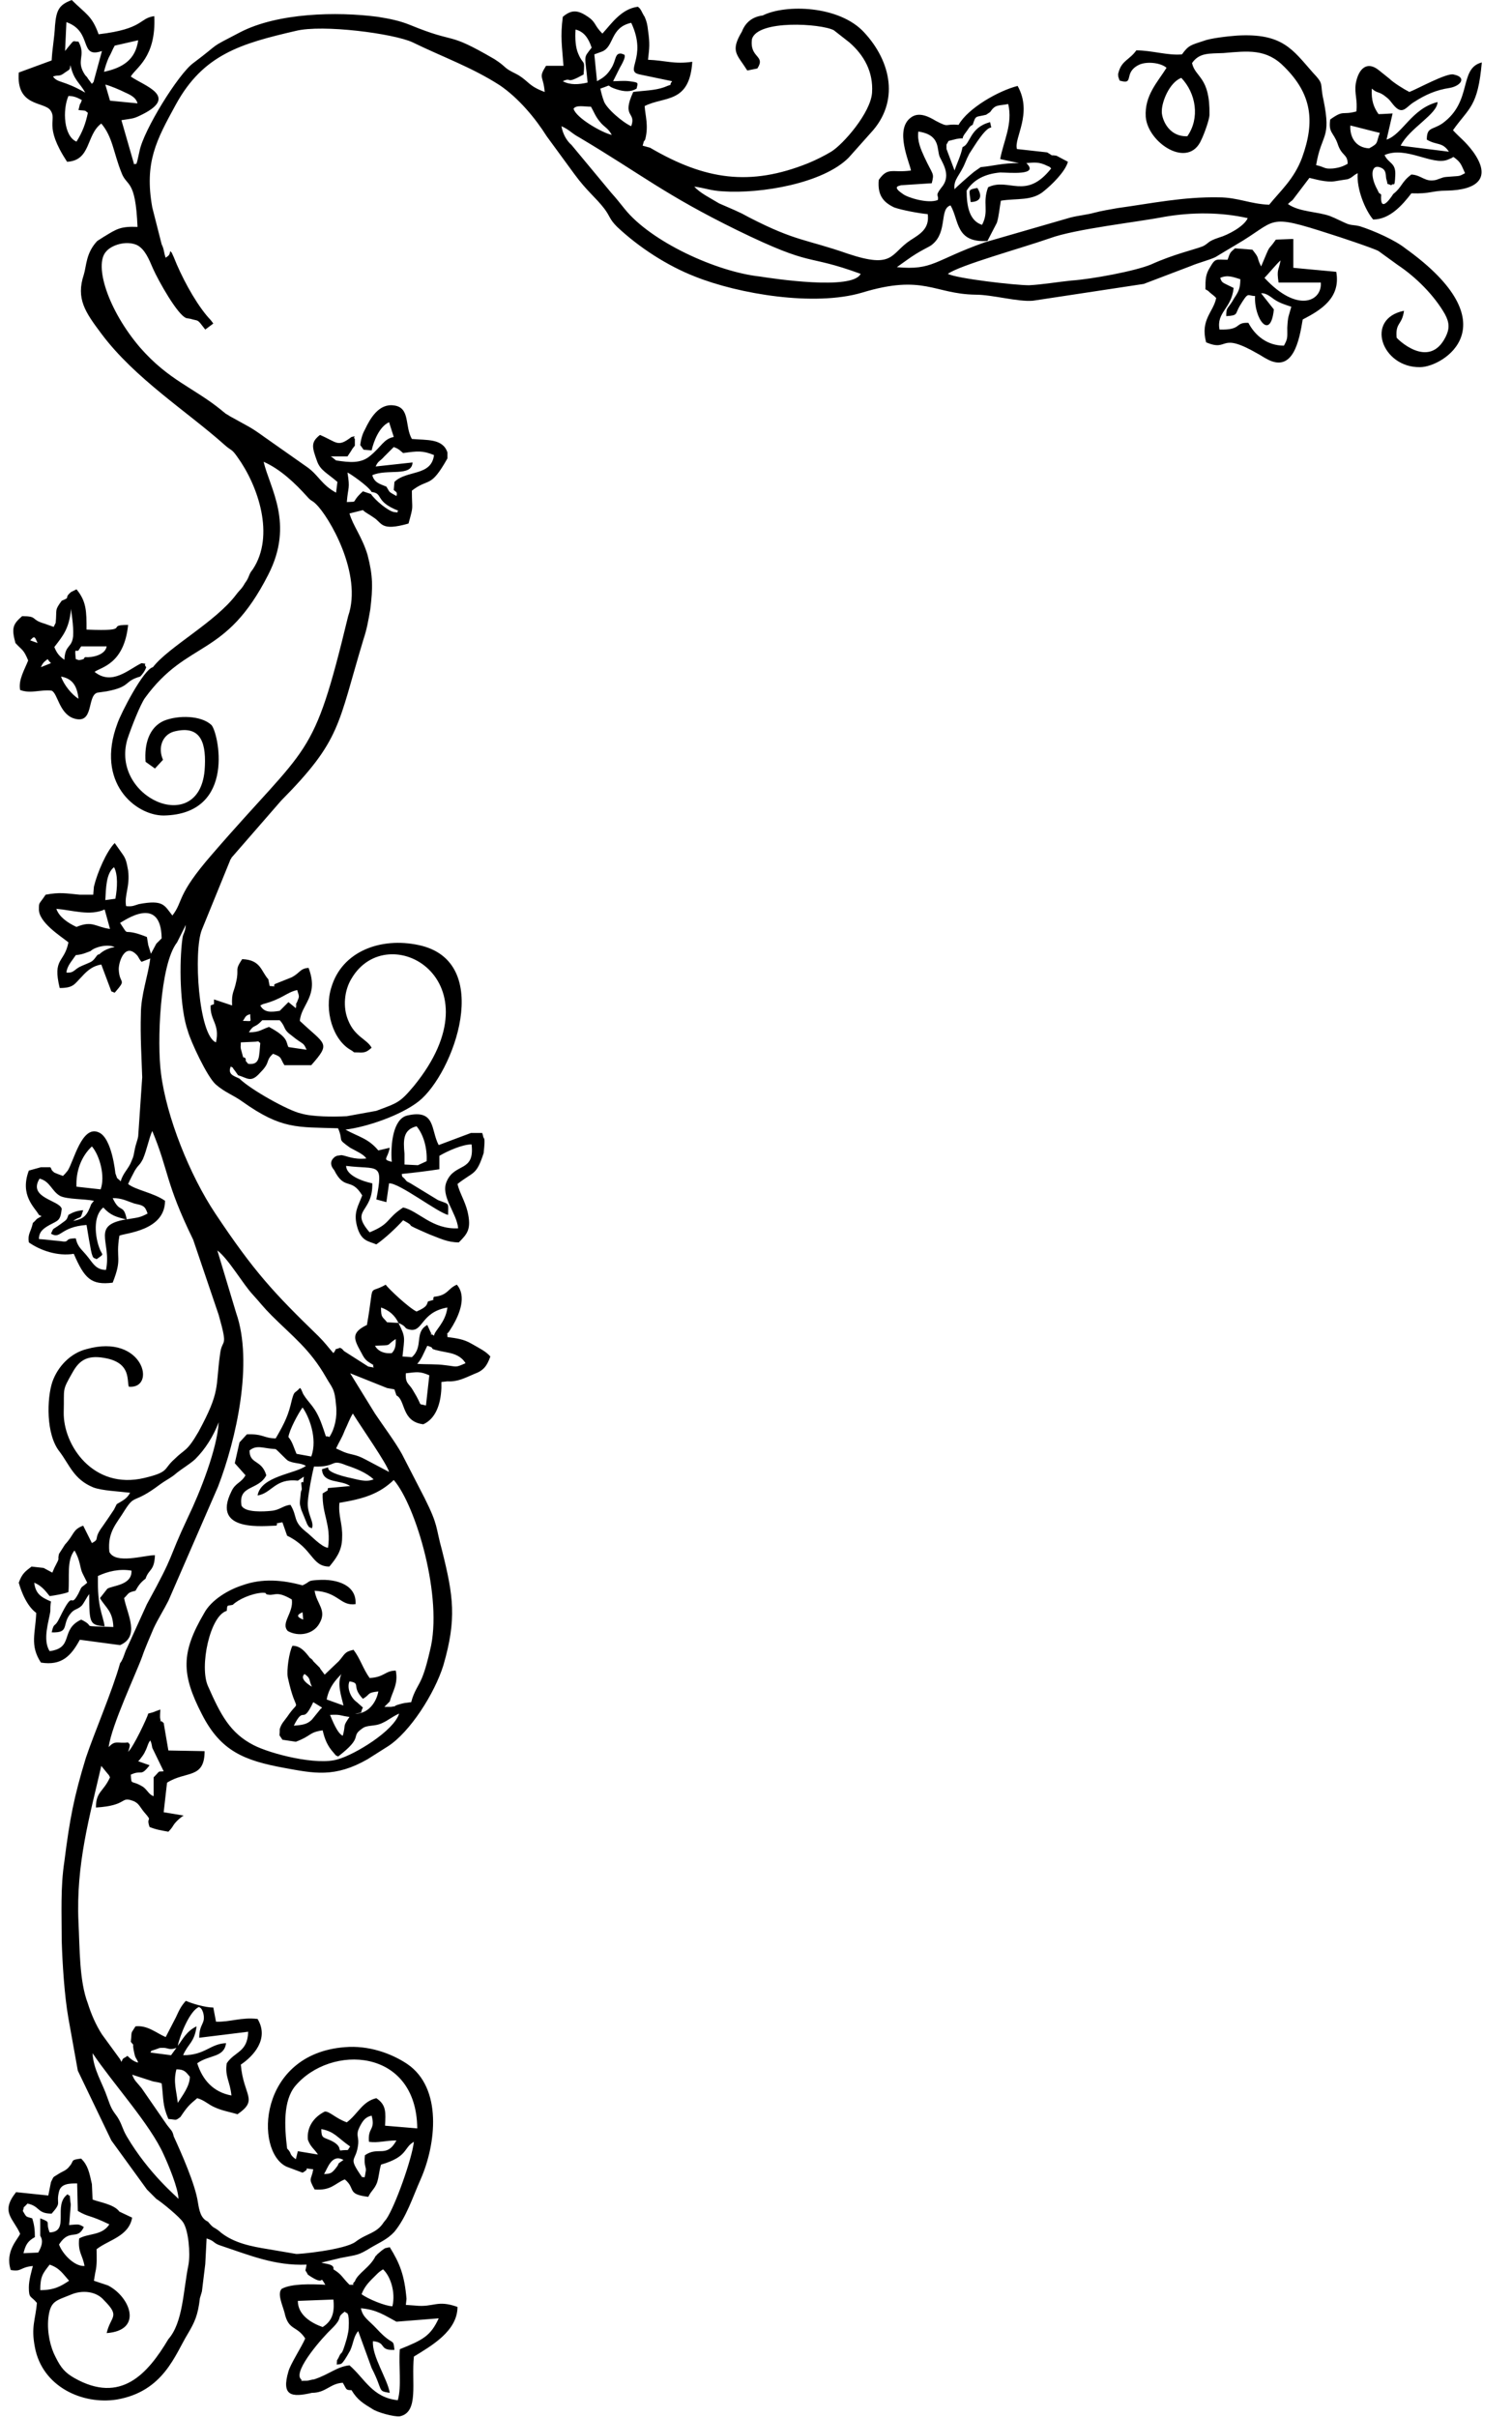 <?xml version="1.0" encoding="UTF-8"?><svg xmlns="http://www.w3.org/2000/svg" xmlns:xlink="http://www.w3.org/1999/xlink" clip-rule="evenodd" fill-rule="evenodd" height="3601.0" image-rendering="optimizeQuality" preserveAspectRatio="xMidYMid meet" shape-rendering="geometricPrecision" text-rendering="geometricPrecision" version="1.0" viewBox="4906.0 8669.0 2254.0 3601.0" width="2254.0" zoomAndPan="magnify"><g id="change1_1"><path d="m5444 12108c24 2 36 11 53 20l63-5c-12 26-23 32-58 46-2 25 3 55-3 76-38-4-49-32-72-52-19 2-31 14-53 21-3 0-8 2-11 2-17 0-3 2-9-3-10-13 33-62 47-75 18-18 5-15 19-25 4 4 3 0 5 5 1 5 1 7 1 12 0 12-1 14-3 23-9 31-7 16-12 28-4 8-2 0-3 11 7-2 6 4 20-21 5-11 5-21 12-29l20 55c18 35 8 34 27 37-3-20-27-55-25-77 21 2 8 14 32 13-2-19-1-4-26-31-13-14-21-17-24-31zm-94-11l53-2c2 20-2 32-16 41-17-6-37-18-37-39zm95-10c5-13 13-20 21-28 5-5 5-5 11-9 11 10 19 34 14 55-10 0-37-11-46-18zm-479-6c0-21 4-25 14-38 15 5 20 14 29 24-12 8-22 14-43 14zm0-107v26c5 8 2 16-3 25l-22 1c3-12 6-18 17-24 0-11-1-19-4-28-10-3-8-1-14-11 4-11-3 0 7-11 19 4 14 15 36 15 16-18 6-13 11-33 3-12 16-12 27-12l1 41c17 10 16 5 47 20-11 17-31 13-45 21-2 21 5 24 8 41-15 1-33-18-38-32 16-25 27-5 37-26-8-5-8-4-22-3 1-8 1-15 2-23 0-4 1-7 0-11-2-19 0-5-4-12-23 16 4 56-27 57-7-17 4-14-14-21zm423-66c5-7 11-31 29-21-13 9-3 2-12 13-5 6-7 8-17 8zm-4-67c20 4 23 12 43 26-6 8 1 4-15 6 0-1-1-2-1-2 0 1 2-6-13-13-11-5-14-3-14-17zm71 19c14 2 24-2 41-2-15 27-27 8-47 22-2 17 3 18 1 25-2 14-2 5-5 8-23-33-9-21-6-50 1-11-4-13 2-25 5-10 9-15 18-17 6 22-6 17-4 39zm-91-3c4 11 10 14 15 22l-30-5-3 12c-11-8-5-8-13-16-4-33-6-71 12-93 53-63 181-57 182 63l-48-4c1-20 2-31-13-41-21 5-27 23-44 36-17-6-26-17-33-16-16 8-27 23-25 42zm-196-105c12 0 14 4 20 11 0 14-11 28-18 39-2-19-7-31-2-50zm-125-24c31 46 86 106 106 151 7 15 22 51 22 66-2-3-44-37-77-93-7-12-7-18-14-29-8-11-9-12-15-29-7-21-21-42-22-66zm117 3l-31-4c5-4-6 0 9-5 6-2 3-2 11-2 6 0 9 4 19 0l-8 11zm42-26l73-9c-1 31-20 29-32 47-3 20 5 27 7 48-27-5-43-23-51-48 18-13 40-8 43-30-24 1-31 18-64 18 7-17 17-19 20-43-15 7-21 20-28 29 3-15 18-53 32-58 1 2 3 0 6 9 4 17-6 15-6 37zm-91-412c3-3 2-2 5-6 1-1 5-7 5-8 4-7 4-12 8-17 2 4 2 6 3 11l17 35c-10 1-4-2-15 9v28c-7-2-9-9-16-14-18-11-17-1-18-18 17-8 14 4 28-14l-17-6zm286-69c16-1 14 1 29 3-11 16-5 10-10 28-8-3-16-24-19-31zm-54 16c16-32 12 1 29-35l13 8c0 1-1 1-2 2l-13 16c-7 7-14 8-27 9zm83-66c18 3 2 7 20 26 12-7 5-9 23-11-3 17-16 34-35 33 14-2 7 0 12-9l-9-8c-10-7-15-22-11-31zm-67-11c10 7 6 9 11 19-5-3-19-12-11-19zm58 47l-25-9c4-23 21-36 22-38-7 15 0 33 3 47zm-61-139l1 11c-10-4-10-7-1-11zm-302-21c9 15 19 19 20 43-55-2-23 1-48-11-32 15-10 42-47 47-11-17-1-45 1-59 0-4 0-10 1-15-14-6-23-11-25-28 10 4 16 11 23 20 7-1 20-3 28-6 2-23-3-47 9-62 9 15 8 26 12 34l7 14c-10 9-7 3-13 16-14 26-5-11-28 36-8 17-8 5-12 22 28 1 14-12 29-29 5-6 10-5 16-11 4-5 7-12 11-17 0 44 1 46 23 48-3-19-11-27-10-75 15-7 32-11 50-8 1 22-28 22-36 27l-11 14zm295-175l9-6c-2 16 1 5-4 9 2 18 0 5-1 19-1 12-2 10 1 21l9 22c4 6 1 3 7 6 4-10-8-21-6-41 1-13 6-39 9-51 35 1 24-12 48-2 15 5 30 11 41 21-12 5-24 0-39-3-49-12-15-19-38-12 1 22 28 15 42 25l-33 3c-2 6 3 1-8 8-1 32 13 46 8 81-10-1-26-19-33-24-20-16-12-22-23-40-11 1-16 8-29 9-10 1-39 3-44-8-5-31 25-22 37-45-7-24-25-16-25-37 11-9 20-3 39-2 4 3 15 15 18 17 9 5 19 3 27 8-16 12-67 15-72 44 21-3 26-26 60-22zm57-48c5-11 8-14 13-27 4-8 7-17 12-25 13 21 51 75 54 87l-36-19c-15-8-20-6-32-11l-11-5zm-71-17c1-10 15-36 21-44 9 12 23 46 13 73l-22-4c-4-9-6-18-12-25zm175-95c17-2 21-3 35 3l-5 45c-14-4-3 4-19-22-6-11-12-10-11-26zm32-41c17 5-7 3 30 10 11 2 21 6 27 16-16 7-12 5-30 3-14-2-28-1-42-2 7-8 9-15 15-27zm-53 11c-10 1-20-2-25-11 28-1 15 0 31-10 0 8 0 15-6 21zm10-45l-17-1c-7-9-9-6-9-22 12 4 21 12 26 23zc14 6 7 8 17 10 20 4 16-26 56-33-3 23-19 34-20 42-12-8 1 4-5-5l-5-11c-20 11-5 32-23 48l-14-1c3-29 5-28-6-50zm-458-177c-6 16-10 22-27 25 13-9 10 0 15-16-10 1-15 3-22 7-3 9-3 7-12 14-14 10-9 4-14 14 15 9 13-10 53-13 2 11 3 19 5 29 4 25 6 19 10 22 13-9 8-5 4-17-6-16-10-47 6-60 11 12 19 14 35 18-5-25-10-8-21-32 14 0 20 4 32 8 13 3 16 3 20 15-11 6-15 6-27 8-60 8-26 33-35 76-14 0-19-9-26-18-10-13-16-15-19-29-20 0-6 7-24 4-12-1-17-2-31-3 0-11 7-16 16-21 13-7 16-6 18-24-3-13-51-16-33-45 16 4 18 19 31 26 11 5 35 4 50 7l-4 5zm-22-26c-1-23 7-45 23-60 12 14 20 45 13 64l-36-4zm509-32l-20-1v-16c-2-21-2-36 18-41 11 13 16 34 15 52l-13 6zm32-14c12-7 34-17 48-17 5 42-25 27-37 55-10 22 15 47 17 70-39 2-59-26-82-31-26 17-18 24-50 37-30-35 5-28 4-73-15-3-39-12-39-26 48 6 56-7 45 50l15 4 4-28c15-1 73 44 88 47 0-19 3-15-15-22l-41-25c-7-4-4-1-9-7-5-5-3-1-4-7 20-2 36-4 56-7v-20zm-274-170c6-1 4 0 7 2-2 20 0 33-18 31-7-8-2-3-4-8-4-5-2 5-6-11-2-6-1-7-1-13l22-1zm-10-14c8-13 8-5 20-18h26c10 11 4 13 18 23 17 14 17 9 22 21l-27-4c-4-7 1-14-29-30-12 4-14 8-30 8zm2-27c0 13 4 10-11 10 4-5 3-8 11-10zm19-15c30-8 34-17 51-21 4 12 3 9-1 20-5 16 3-15-1 7l-11-9-13 13c-13 2-23 3-29-8l4-2zm-247-73c-8 11-7 9-23 16-12 5-11 11-23 10 1-10 8-17 14-26 11-1 16-4 22-6 6-6 25-11 36-6-4 1-6 1-8 2-12 4-15 10-16 9 0-1-1 1-2 1zm88-17l-8 15-4-13-2-12c-40-16-24 3-40-21 6-3 61-43 62 23l-8 8zm-119-25c-13-6-26-15-30-27 24 2 50 11 72 1l8 29c-22-3-26-13-50-3zm43-40c1-17 1-40 13-49 6 11 5 31 2 47l-15 2zm397-608c18 2 4 14 40 28-6 3 7 3-6 2-9-1-29-18-35-27l-12-4c-20 18-5 15-24 16 2-24 5-19 1-44 3 1 31 20 36 29zm33-3c3 3 6 3 4 9-12-7-9-4-15-14-10-4-18-6-21-17 22-10 59 3 60-19l-55 6c4-9 6-7 13-15l14-14c7 3 3 1 8 4l6 5c21-3 29-4 46 3-4 32-41 22-59 40l-1 12zm826-322c18-13 109-38 152-53 38-14 130-24 171-32 41-7 84-7 124 2-5 12-29 25-43 29-18 6-14 8-24 13-13 5-44 12-77 27-24 10-89 22-119 24-20 2-43 6-63 7-21 0-108-10-121-17zm28-124c10-16 27-25 50-27 13 0 59 5 39-14 12-1 19-2 31 4 5 2 4 2 6 4-38 48-63 13-94 28-9 24 2 35-9 56-19-6-23-28-23-51zm636 5c-7 11-20 27-18 1-5-5-1 2-6-8-11-20-9-39 6-32 9 4 6 13 8 18 3 9-2 4 7 8 4-5 5 6 6-15 1-19-10-17-16-30 32-14 71 16 94 7l7-3c0-1 2-1 2-1 11 8 11 11 17 24-9 5-8 4-20 5-15 1-11 1-23 5-17 4-21-7-37-8-15 11-14 19-27 29zm-731 0c-18-12-4-12-3-13l46-3c4-16 2-11-11-39-5-11-11-24-9-38 34 5 27 27 32 38 6 12 17 29 2 46-10 13-3 10-5 18-15 6-46-4-52-9zm-247 54c117 57 99 34 184 65-12 25-131 7-150 4-65-7-163-52-202-101-9-11-11-14-20-24l-59-71c-7-6-13-16-15-28 13 6 14 10 27 17 94 56 127 85 235 138zm942-122c-21-1-29-18-28-34 1 0 39 10 44 11-6 15-1 15-16 23zm-606-2c-3 14-8 23-12 35l-12-32c0-10-1-4 3-12l12-3c17-3 3 4 14-10 4-5 5-9 10-11 5-15 4-11 20-15l6-4c8-12 12-9 27-12 7 30-7 55-12 82l28 6c-26 0-36 4-57 6l-10 7c-5 4-28 24-29 26-2-15 8-20 16-40 2-5 3-7 6-13 6-9 10-16 16-24 19-26 18-6 15-23-31 8-29 33-41 37zm335-16c-30 1-39-29-38-38 0-13 11-42 29-49 22 23 28 60 9 87zm-858-2c-14-3-53-25-57-39 4-6 16-3 26-3 4 7 7 15 13 22 7 9 12 9 18 20zm-798 10c-19-8-21-47-12-68 9 0 14 3 20 6-4 12-1-2-5 15 14 1 9 1 14 4-3 15-8 29-17 43zm50-61l-7-24c8 2 22 8 30 12 9 4 16 8 18 16l-41-4zm-85-36c9-3 9 1 18-6 7-5 7-3 8-11 5 23 14 26 22 41-33-19-41-14-48-24zm818-37c19-7 12-36 44-43 25 53-12 72 13 77l48 10c-7 9 5 2-12 9-14 5-31 5-46 7-18 39 5 29-3 51-12-5-38-27-41-38-2-5-4-13-5-18 21-7 5-5 24 1 12 4 22 4 30-1 2-9 4-9-11-11-8-1-17 0-24 0l10-20c14-24 4-19 3-21-11-2-8 10-16 22-6 10-12 14-21 19l-4-40 11-4zm-27 34c2-25 0-12-8-31-4-9-5-23-4-36 12 3 19 12 24 27-13 17-10 9-6 52-13 3-26 4-37-2 15-7 2 6 31-10zm-664-51c-4 29-23 41-51 47 2-8 4-14 7-21 5-9 5-11 9-18l35-8zm-54 16l-12 44c0 1-1 3-1 3 0-1-1 1-2 2l-6-8c-1-2-2-3-4-5-15-22 2-28-10-50-10 0-5-4-16 9l-4 5 2-43c40 14 18 55 53 43zm4 276l-11 7c-17 18-16 37-20 50-12 36 2 56 26 88 50 67 128 116 184 166 10 9 10 5 19 18 31 43 56 117 23 167l-3 4c-4 7-3 9-9 17-5 9-7 9-13 17-31 41-101 78-124 108-14 3-48 69-53 84-33 88 27 137 69 137 110-2 81-126 71-135-15-14-49-15-71-6-22 10-29 35-27 61l14 10 12-13c-8-18-1-37 16-42 42-11 49 19 46 58-9 99-141 40-115-47 6-18 19-51 26-61 64-88 120-58 184-184 39-76 2-129-7-168 25 11 47 32 65 52 6 7 7 5 13 11 19 18 70 104 48 167-53 219-57 186-203 355-54 62-42 69-59 91-12-15-13-24-50-17-7 2-9 4-19 3-3-16 6-29 3-53-2-11-3-17-8-24l-12-17c-12 12-26 44-31 65l-1 12h-20c-21-2-30-4-51 0-10 15-10 11-10 21-1 20 33 41 44 50-6 31-24 23-13 68 21 0 22-6 33-17 9-10 17-16 29-18l15 40 5 2c19-22 7-11 6-35 0-12 10-41 28-20 1 1 3 6 6 9l13-5c-3 25-14 54-14 83-1 33 1 63 2 94l-6 88c-1 6-4 13-5 19-2 9-1 9-5 18-4 11-13 18-16 30-7-7-4-1-8-12 0 0-5-53-25-61-25-11-37 43-46 57l-5 6c0-1-1 1-2 2-3-1-11-4-13-5-6-5-3-4-6-8h-14l-18 5c-14 37 9 55 15 66l4 2c-11 6-5 3-13 10-3 14-8 16-6 29 17 12 43 21 67 17 16 37 26 47 58 43 15-38 4-34 10-70 8-4 68-7 68-52-17-12-44-16-55-25 4-9 6-12 10-20 7-11 6-6 12-17 6-14 9-31 14-42 25 60 19 76 61 162l38 112c15 53 5 33 2 59-7 50 1 54-32 115-18 31-20 25-36 41-17 15-7 19-45 28-76 18-121-49-120-98 1-37-3-31 13-59 11-20 24-27 52-21 35 8 29 32 32 42 42 4 22-80-63-56-24 6-43 26-51 49-8 24-10 78 11 104 15 20 21 41 50 53 13 5 39 6 55 8-5 9-10 11-20 17l-4 8c-6 9-10 15-17 25-15 20-3 18-16 25l-13-26c-16 6-13 13-27 28l-9 14c-3 12 3 2-7 21l-3 7-13-7-18-2c-9 7-14 10-19 24 0 0 8 32 26 45-1 30-10 48 7 74 31 5 45-10 58-34l60 8c30-13 11-45 6-70 8-8 5-8 17-11 4-7 7-12 15-18 5-15 13-11 14-35-16 0-59 14-68-5-3-30 11-42 23-62 16-25 12-8 52-38 11-8 17-10 26-18 9-7 18-12 27-20 15-15 27-34 35-55-2 39-28 105-46 142-32 68-17 49-61 129l-30 66c-3 5-5 16-10 22-11 40-39 105-51 141-18 59-24 91-32 154-6 39-4 78-4 118 1 34 4 82 10 116l14 78 50 104 53 73 14 14c8 5 35 27 40 35 8 12 11 46 8 63-8 39-8 86-30 111-31 52-71 97-140 58-14-8-20-15-28-31-8-15-13-37-11-58 3-26 11-26 33-35 18-8 39-5 50 8 25 25 10 23 4 49 55-4 35-54 2-71l-21-7 2-12c3-12 2-23 2-35 18-14 48-19 53-47l-19-9c-8-11-30-14-40-18l-1-23c-4-18-6-28-16-38-17 2-10 3-17 11-5 7-11 8-17 12-9 6-6 2-11 12l-4 20-48-5c-24 30-4 39 6 62-3 8-23 26-14 54 17 3 13-4 33-6-2 8-6 21-6 32 0 17 3 12 12 23-2 25-9 35-3 66 11 59 71 86 122 78 70-12 87-67 106-98 10-17 15-27 18-53l3-10 5-41 2-38c13 4 9 7 22 11 42 14 80 30 127 28-2 13-3 5 2 15 29 20 15-3 26 15-21-1-50-2-65 6-7 7 1 24 4 35 6 28 18 19 31 39-5 12-22 38-25 49-11 37 5 39 35 32 21 0 27-14 46-15 6 10 4 11 13 11 9 15 18 20 31 28 7 5 32 12 41 11 29-6 17-51 21-89 26-16 65-38 65-74-31-11-35 1-63-2l-14-1 1-9c-3-35-10-53-25-77-8 2-5 0-12 5l-7 6s-1 2-2 2c-8 17-27 26-31 38-7 6 4 5-8 5-12-12-11-15-24-23 2-8-12-8-18-10l29-7c25-5 25-3 46-16 12-7 24-12 34-23 18-22 27-51 39-78 23-52 33-136-20-172-24-16-58-28-93-25-129 10-135 155-87 178l24 9c15-8-4-7 16-5-3 17-8 12 2 30 25 2 30-9 45-15 17 14 2 22 35 26 5-10 9-11 13-21 3-9 3-17 6-27 41-12 33-25 49-34-3 26-28 96-41 115l-4 5c-11 17-25 16-42 29-16 12-87 19-89 18l-41-7c-25-4-51-9-71-25l-1-1c-11-9-8-3-18-15-11-5-13-17-15-29-4-27-25-74-36-98-2-9-4-9-10-17l-38-55c-8-10-10-10-14-20l31 10c4 1 8 1 13 3 3 24 1 32 10 53 13 1 10 3 18-3 10-15 13-18 25-28 11 3 17 10 27 14 11 5 24 7 33 10 32-22 9-27 5-74 18-12 43-38 25-68-24-3-42 5-62 4l-4-21c-12 0-32-6-41-10-7 8-9 12-15 25l-15 29c-14-6-27-18-45-16-8 13-5 5-7 23 7 9 1-2 5 16 2 10 3 7 6 15-6-1-12-6-16-10-7 5-6 2-9 9l-2-4-27-37c-9-14-16-30-21-46-13-34-12-82-14-121-4-87 17-159 34-233l9 11c3 4 1 0 4 6-10 22-21 21-21 45 48-3 36-17 55-10 9 3 11 10 17 17 14 16 2 5 8 22 10 4 17 5 28 7 9-9 5-9 16-19l5-4c1 0 1-1 2-1l-30-5 5-44c28-18 56-5 56-47l-54-1-7-41c-9-8-3 4-5-6-1-2 0-11 0-14-12 4-6 3-18 6-1 5-22 50-30 57 5-14 1-11 0-14-16 2-19-4-29 7 4-32 41-110 50-135 4-12 12-30 17-42 6-13 16-29 22-41l74-170c27-70 53-185 27-259l-28-93c17 13 38 50 53 66 11 12 15 18 28 31 31 31 57 50 81 92 9 16 13 16 15 42 2 17-2 35-10 47-8-4-2 7-11-18-10-28-19-31-28-46l-3-7c-1-1-1-2-2-2-8 9-8 3-12 18-5 22-10 33-24 57-18 0-18-7-43-6l-11 12-7 31 16 18c-7 12-15 11-21 24-31 62 51 51 67 51 4-5-6-2 9-5l7 20c39 19 36 46 63 46 9-11 19-23 19-43 1-21-6-32-4-52 36-6 59-13 81-34 33 38 74 176 54 254-3 13-7 29-12 41s-12 20-16 36c-8 1-10 1-17 3-14 4 0 2-13 4h-10l8-8c4-15 13-26 9-46-16 0-17 10-39 11-10-14-14-29-24-42-14 3-13 7-22 17l-21 20c-3-4-3-4-6-8 0 0-1-1-1-2l-10-10c-1-2-2-3-5-5-7-9-14-18-26-18-5 9-9 37-7 47 13 60 20 28-1 59-5 7-8 9-11 18 0 14-2 6 4 16l20 3c24-9 19-14 40-17 3 13 7 23 16 33 6 7 2 3 7 6 39-30 18-29 35-41 8-7 19-3 31-9 9-4 14-9 25-14-8 26-66 61-91 68-31 10-101-8-126-21-35-18-49-45-68-88-13-29 3-105 28-112 1-10 0-7 9-9 8-8 28-17 44-18 10 0 1 2 10 3s12-6 34 7c3 20-17 35-6 47 16 9 38 5 47-11 12-20-4-29-7-49 36 2 38 23 61 20 2-28-27-38-56-36-17 1-10 2-23 8-29-8-60-11-90 0-19 6-46 21-57 42-34 58-34 90-3 150 28 55 63 69 123 80 44 8 75 15 124-13l30-19c33-21 70-79 83-121 20-69 15-103-2-171-10-36-5-36-26-78l-34-66c-10-18-28-42-40-60l-37-60 55 22 11 2 3 9c14 7 7 39 40 43 18-8 26-29 27-54v-9l9-1c15 1 26-5 40-11 14-5 19-12 24-26-7-8-16-12-28-19s-22-8-36-10c0-12-2-1 3-9 2-3 3-5 5-8 10-17 21-44 6-61-14 6-13 16-34 18-4 6 5 3-9 7-2 5-1 8-17 15-11-5-42-34-46-40-28 16-16-8-28 60-25 12-19 22-8 42 6 12 9 12 18 18-4 2 7 5-8 2l-36-23c-5-5-1-2-6-5-13 5-2-2-10 8-8-9-12-15-22-25-67-65-96-96-154-183-38-57-73-144-81-209-6-44-2-162 24-195l13-26c-1 12-4 12-5 20-5 36-4 104 8 138 4 15 29 69 42 80 14 12 25 15 39 25 59 42 82 38 143 40 9 21-3 14 18 29 7 4 21 10 24 16-19 2-29-4-37-5l-7 1s-1 1-2 1c-13 9-2 20-2 20 16 32 25 10 42 38-6 16-13 25-8 45 6 24 18 23 29 28 13-9 29-24 40-36 24 13-7 1 39 21 16 6 27 12 44 12 13-13 19-20 13-46-4-16-12-28-15-41 24-19 28-12 39-46 3-28 0-19-1-26 0-2-1-2-1-4h-17l-48 18c-12-22-4-54-47-44-21 5-25 43-23 69-15-4-6-4-3-21l-17 4c-15-18-29-20-49-31 32-4 82-21 109-42 52-41 114-209 0-233-56-12-114 9-130 63-11 34 2 79 30 94 5 3 1 3 10 3 11 1 14-2 20-7-7-13-25-16-35-41-8-19-6-44 5-62 54-92 222 2 93 160-21 25-24 25-56 37l-44 8c-20 1-51 1-68-4-19-4-76-36-92-52-8-4-18-6-13-18 7 4 0-1 6 6l5 7c14 4 19 12 33-4 16-16 7-17 19-28 14 5 10 6 17 17h40c30-34 21-30-17-66 2-25 29-37 13-79-13 1-12 7-25 14l-25 10c-5 4 6 4-8 3l-2-10c-11-12-11-29-39-30-12 18-4 13-9 34-3 15-7 15-6 35l-27-9v7l-5 2c-1 23 14 27 8 55-26-10-34-136-21-168l42-103s0-1 1-2c0 0 1-1 1-2l74-85c90-91 84-112 123-241 5-15 7-27 10-44 4-33 4-50-4-81-8-27-22-44-27-62l20-5c4 4 9 6 16 11 13 8 10 21 52 9 8-29 5-18 5-49 26-20 27-2 53-48v-9c-7-21-31-18-53-20-11-19-2-47-27-50-22-3-35 19-43 36-4 7-6 15-7 23l5 7 12 1c3-13 11-35 26-42l7 22c-15 3-18 14-35 28-14 12-31 10-51 7-5-4-6-5-8-6h25l6-9c0-1 5-7 5-7v-10c-4-4 5-5-5-3-21 16-21 8-47-3-14 11-12 18-4 40 5 13 15 17 30 30l-2 16c-22-12-26-26-43-38l-64-45c-22-16-25-16-46-28-6-3-5-3-12-7-2-2-4-3-6-5-42-34-78-44-121-93-48-56-69-123-51-143 8-10 30-17 46-10 12 6 18 21 24 35 8 18 37 70 50 74l6 1c13 4 9-1 22 16l12-9c-5-7-5-6-10-12-19-23-38-59-49-87-6-13-1-3-5-9-3 9 1 1-3 7l-4 3c-3-8-2-12-6-20l-14-55c-12-67 6-100 35-153 41-75 97-91 179-110 40-10 146 4 174 17 45 22 88 37 130 64 28 19 53 49 70 76l41 56c19 26 32 35 45 52 9 12 7 15 19 27 33 31 75 58 116 74 65 26 178 45 249 24 92-28 107 2 169 3 26 0 63 11 86 9l165-25 71-27c9-4 28-9 36-13 8-5 20-12 30-18 64-37 43-48 142-16 10 3 64 21 71 25l29 21c27 18 54 45 70 73 7 13 7 22 1 34-25 50-73 2-73 1-2-23 8-18 11-40-59 12-33 85 24 84 34 0 137-63-22-177-15-12-46-26-68-33-8-2-10-1-17-3-6-2-19-9-27-12-19-7-46-6-63-18 7-7 5-3 10-10l22-29c9 2 25 7 38 5 0 0 18-3 19-3 8-3 7-5 15-9-2 23 11 55 23 69 25 0 44-22 57-39 29 1 30-4 53-4 46-1 67-19 39-58-12-16-19-20-30-32 24-34 37-34 43-101-35 9-13 58-59 91-15 10-23 5-23 24 15 9 23 3 33 18l-72-9c13-26 55-47 55-65-39 10-52 48-76 56l9-39c-2 0-15 1-21 1-7-10-11-20-10-38 9 8 10 3 22 13 4 3 6 6 10 11 14 17 19 3 31-4 17-11 33-18 53-21 17-3 26-16 6-20-10-3-55 22-66 26-8-4-24-14-30-20l-15-12c-18-15-31-3-35 20-2 15 3 24 1 41-22 6-18-3-39 12-3 20 5 19 11 36 6 19 15 15 15 30-7 4-13 6-22 7-14 1-11-2-25-5 8-48 23-38 11-97-6-26 2-22-16-41-30-34-45-59-113-55-14 1-40 4-50 8-18 6-22 6-32 20-21 2-45-6-68-6-10 14-21 15-26 31-2 7-1 3-1 8l2 6c23 7 5-11 28-23 11-6 33-4 42 4-13 21-33 41-31 73 3 39 64 79 83 34 4-8 12-30 12-37 1-57-21-55-26-77 11-16 26-14 47-15 36-3 64-7 91 21 40 40 46 80 26 135-12 32-32 49-49 70-28-1-47-11-75-11-53-1-100 9-151 16-11 2-24 4-35 7s-23 4-35 7l-128 37c-76 27-77 42-131 37l14-10c22-16 35-20 39-24 23-19 10-53 27-58 13 22 7 56 55 53l14-27c3-9 4-22 6-33 24-4 47 1 65-15 10-8 31-28 35-43l-17-9c-12-2-2 2-14-5l-45-5c-5-16 24-53 1-94-28 7-74 33-88 58-22-2-13 5-34-6-10-6-25-14-37-5-25 18-2 67 0 79-28 4-34-6-48 14-2 22 6 33 23 41 11 4 38 9 50 10 3 22-12 30-26 39-30 20-24 43-93 20-63-22-77-18-147-54-11-6-11-6-22-11-7-3-14-6-23-10-13-8-28-15-37-25 16 2 24 6 42 7 58 4 150-12 188-50l33-37c43-46 31-106-10-150-37-40-117-42-151-25-16 2-26 11-31 24-18 30-7 34 8 58l15-3c13-20-12-15-8-44 9-29 103-23 122-13l23 18c22 19 36 44 34 75-2 30-43 77-61 88-10 6-22 12-34 17-87 35-154 25-236-23l-11-3c3-12 2-4 4-10 5-20 0-34-1-49 29-15 67-3 71-66-27 4-40-2-66-3 2-18 3-23 0-44-1-9-2-13-5-20-1-1-5-9-5-9-3-5-2-3-5-6-25 3-40 26-53 40-13-13-9-17-23-26-15-10-24-9-36 1-4 30-1 45 1 73h-26c-12 19-4 14-2 39-24-9-23-15-39-25-7-4-13-6-19-11-8-7-8-7-17-13-74-43-53-21-126-51-15-6-29-9-48-12-61-8-149-6-205 23-50 26-26 13-70 46-22 16-74 100-80 131-6 28-4 16-8 20l-19-66c19-3 18-2 32-9 53-27 2-42-18-56 7-13 38-28 35-90-23 3-15 19-83 27-10-28-19-30-40-51-19 7-23 15-25 38-1 20-4 33-5 52l-49 18c-4 51 37 43 47 56 11 15-11 22 25 77 36-2 28-40 51-57 17 20 18 43 30 73 8 22 21 8 24 81-25-1-31 3-49 14z" fill="inherit"/></g><g id="change1_2"><path d="m6745 9098c-18-9-17-7-20-15 11-5 20-1 30 2 0 14-3 19-9 28-10 18-12 12-12 27 18-1 13-3 20-15 14-23 11-15 23-15-2 33 23 68 28 20l-19-24c8-1 16 7 21 10 8 5 15 7 24 10-4 15-5 13-6 31 0 15 1 16-5 27-25 0-43-15-53-34-21-1-9 11-43 10-5-26 18-31 21-62zm67-8h63c2 28-35 46-84-7 5-5 19-22 24-26-3 16-6 13-3 33zm36 55c27-14 57-32 50-71l-64-6v-43l-26 1c-14 20-6 2-22 40-8-16-1-10-13-25l-26-2c-8 7-7 6-11 17-17 0-18-3-26 11-7 11-7 18-7 33 7 4 3 2 8 6l5 4 3 3c-4 21-24 32-15 66 35 15 18-17 77 17 4 2 8 5 12 7 41 24 50-28 55-58z" fill="inherit"/></g><g id="change1_3"><path d="m5023 9710c-10-6-22-21-26-33 17 3 24 14 26 33zm-56-47c3-7 5-8 10-12 3 4 2 3 5 6l-15 6zm66-15c-4 3 1 2-6 4-5 1-4 0-8-1-2-19 0-10 4-13l4-6h38c-2 13-22 17-32 16zm-46-15c13-17 22-27 25-57 0 5 4 24 3 41-2 18-12 12-13 35-7-5-11-9-15-19zm-36-10l4-4c3-1 3-1 7 8l-11-4zm61-72c-12 10 1 7-14 13-11 15-7 12-9 33l-3 6-14-5c-21-6-9-11-33-11-14 12-16 18-10 40 10 11 12 9 19 26-5 13-15 29-12 44 16 6 30-1 47 1 9 4 11 33 32 41 32 11 20-33 36-38l14-2c37-7 25-15 50-22 3-3 7-8 9-14-6-7 5-4-7-6-19 9-44 34-70 13 9-7 44-11 50-70-36 0 9 10-62 7 0-27 0-42-15-60l-8 4z" fill="inherit"/></g><g id="change1_4"><path d="m6353 8970c2 0 23 0 10-21-15 3-12 2-10 21z" fill="inherit"/></g></svg>